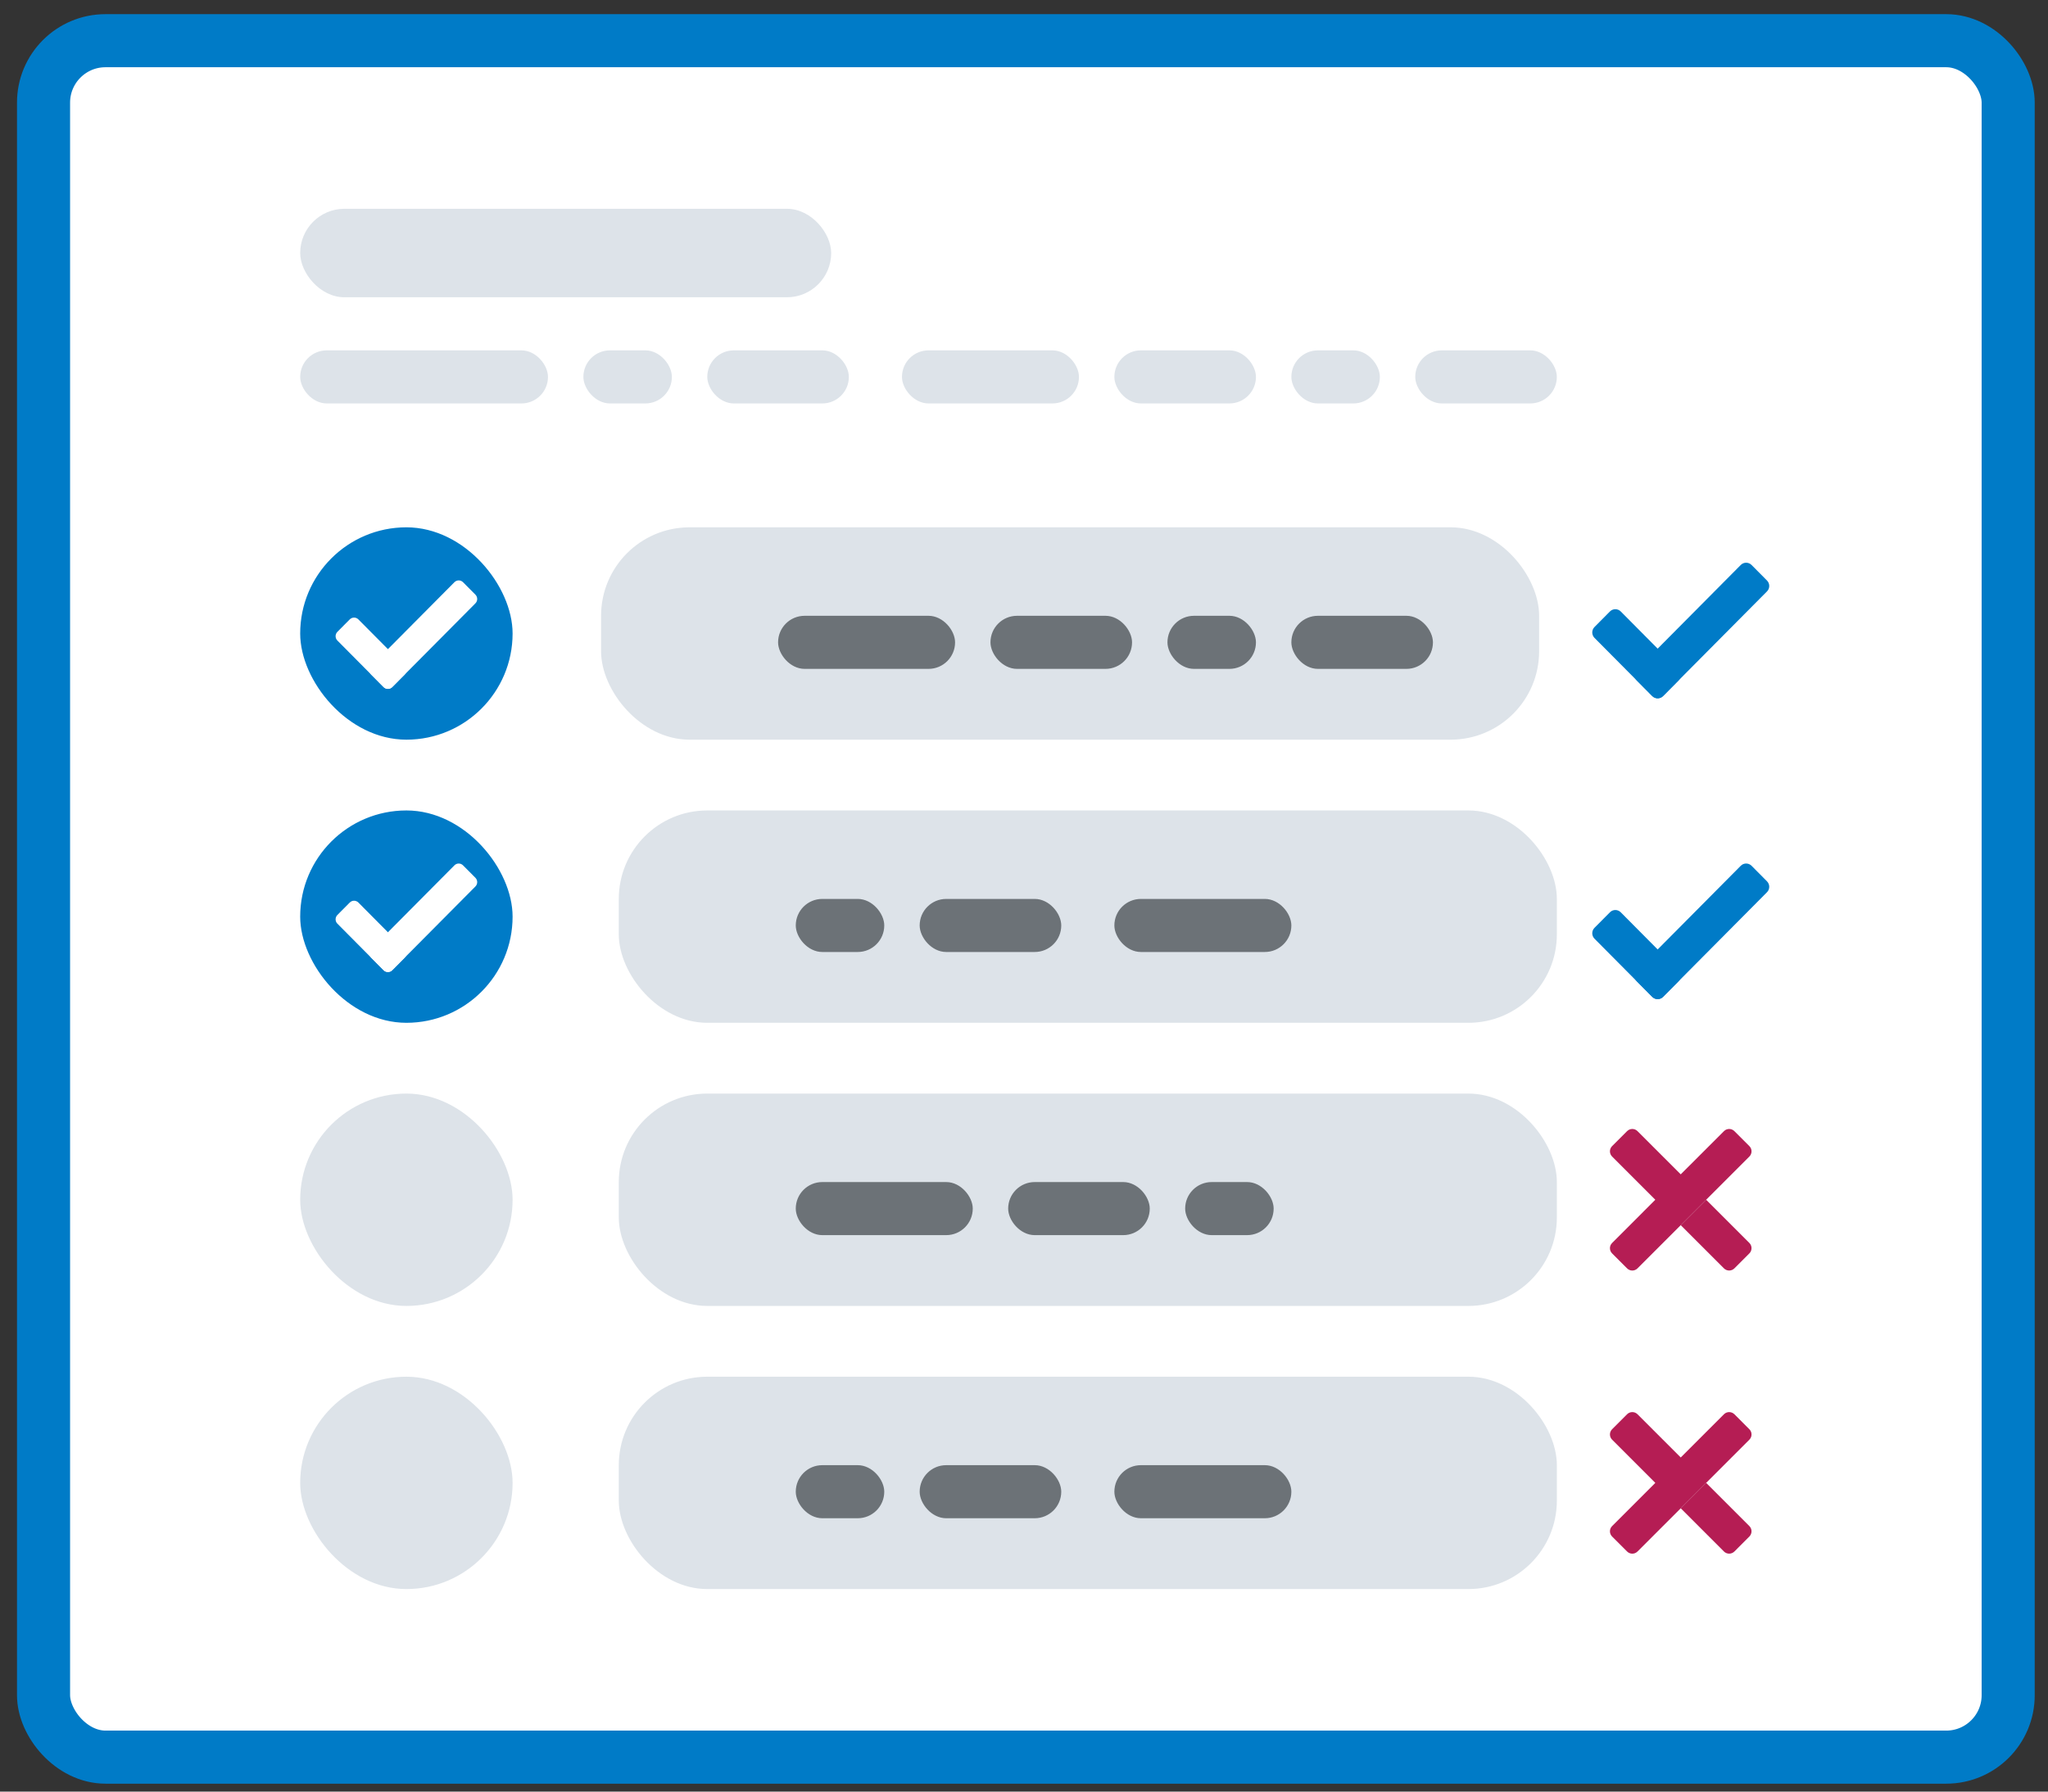 <svg width="104" height="91" viewBox="0 0 104 91" fill="none" xmlns="http://www.w3.org/2000/svg">
<rect x="0" y="0" width="104" height="91" fill="#333333" stroke="none"/>
<rect x="2.211" y="2.067" width="99.767" height="87.183" rx="3.146" fill="white" stroke="#007BC7" stroke-width="2.696"/>
<path d="M83.904 50.634L80.97 47.679C80.819 47.526 80.819 47.28 80.97 47.127L81.755 46.337C81.906 46.184 82.151 46.184 82.303 46.337L85.237 49.292C85.388 49.444 85.388 49.691 85.237 49.843L84.452 50.634C84.301 50.786 84.056 50.786 83.904 50.634Z" fill="#007BC7"/>
<path d="M83.119 49.292L88.398 43.975C88.549 43.823 88.794 43.823 88.946 43.975L89.731 44.766C89.882 44.919 89.882 45.165 89.731 45.318L84.452 50.634C84.301 50.786 84.056 50.786 83.904 50.634L83.119 49.843C82.968 49.691 82.968 49.444 83.119 49.292Z" fill="#007BC7"/>
<path d="M83.904 35.355L80.97 32.4C80.819 32.247 80.819 32.001 80.97 31.848L81.755 31.057C81.906 30.905 82.151 30.905 82.303 31.057L85.237 34.013C85.388 34.165 85.388 34.412 85.237 34.564L84.452 35.355C84.301 35.507 84.056 35.507 83.904 35.355Z" fill="#007BC7"/>
<path d="M83.119 34.013L88.398 28.696C88.549 28.544 88.794 28.544 88.946 28.696L89.731 29.487C89.882 29.639 89.882 29.886 89.731 30.038L84.452 35.355C84.301 35.507 84.056 35.507 83.904 35.355L83.119 34.564C82.968 34.412 82.968 34.165 83.119 34.013Z" fill="#007BC7"/>
<path d="M88.835 58.744C88.982 58.598 88.982 58.361 88.835 58.214L88.075 57.454C87.928 57.307 87.691 57.307 87.545 57.454L85.35 59.648L83.155 57.454C83.009 57.307 82.772 57.307 82.625 57.454L81.865 58.214C81.718 58.361 81.718 58.598 81.865 58.744L84.059 60.939L81.865 63.134C81.718 63.28 81.718 63.517 81.865 63.664L82.625 64.424C82.772 64.571 83.009 64.571 83.155 64.424L88.835 58.744Z" fill="#B51D54"/>
<path d="M85.35 62.229L87.544 64.424C87.691 64.57 87.928 64.57 88.075 64.424L88.835 63.663C88.981 63.517 88.981 63.28 88.835 63.133L86.64 60.938L85.35 62.229Z" fill="#B51D54"/>
<path d="M88.835 73.125C88.982 72.979 88.982 72.741 88.835 72.595L88.075 71.834C87.928 71.688 87.691 71.688 87.545 71.834L85.35 74.029L83.155 71.834C83.009 71.688 82.772 71.688 82.625 71.834L81.865 72.595C81.718 72.741 81.718 72.979 81.865 73.125L84.059 75.32L81.865 77.514C81.718 77.661 81.718 77.898 81.865 78.045L82.625 78.805C82.772 78.952 83.009 78.952 83.155 78.805L88.835 73.125Z" fill="#B51D54"/>
<path d="M85.35 76.61L87.544 78.805C87.691 78.951 87.928 78.951 88.075 78.805L88.835 78.044C88.981 77.898 88.981 77.66 88.835 77.514L86.64 75.319L85.35 76.61Z" fill="#B51D54"/>
<rect x="15.244" y="10.605" width="26.964" height="4.494" rx="2.247" fill="#DDE3E9"/>
<rect x="15.244" y="17.796" width="12.583" height="2.696" rx="1.348" fill="#DDE3E9"/>
<rect x="29.625" y="17.796" width="4.494" height="2.696" rx="1.348" fill="#DDE3E9"/>
<rect x="45.803" y="17.796" width="8.988" height="2.696" rx="1.348" fill="#DDE3E9"/>
<rect x="35.916" y="17.796" width="7.19" height="2.696" rx="1.348" fill="#DDE3E9"/>
<rect x="56.589" y="17.796" width="7.19" height="2.696" rx="1.348" fill="#DDE3E9"/>
<rect x="65.577" y="17.796" width="4.494" height="2.696" rx="1.348" fill="#DDE3E9"/>
<rect x="71.868" y="17.796" width="7.19" height="2.696" rx="1.348" fill="#DDE3E9"/>
<rect x="30.523" y="26.784" width="47.636" height="10.786" rx="4.494" fill="#DDE3E9"/>
<rect x="15.244" y="26.784" width="10.786" height="10.786" rx="5.393" fill="#007BC7"/>
<rect x="15.244" y="41.165" width="10.786" height="10.786" rx="5.393" fill="#007BC7"/>
<rect x="15.244" y="55.546" width="10.786" height="10.786" rx="5.393" fill="#DDE3E9"/>
<rect x="15.244" y="69.927" width="10.786" height="10.786" rx="5.393" fill="#DDE3E9"/>
<rect x="31.423" y="41.165" width="47.636" height="10.786" rx="4.494" fill="#DDE3E9"/>
<rect x="31.423" y="69.927" width="47.636" height="10.786" rx="4.494" fill="#DDE3E9"/>
<rect x="31.423" y="55.546" width="47.636" height="10.786" rx="4.494" fill="#DDE3E9"/>
<rect x="40.41" y="45.659" width="4.494" height="2.696" rx="1.348" fill="#6C7277"/>
<rect x="40.41" y="74.42" width="4.494" height="2.696" rx="1.348" fill="#6C7277"/>
<rect x="39.512" y="31.278" width="8.988" height="2.696" rx="1.348" fill="#6C7277"/>
<rect x="40.41" y="60.04" width="8.988" height="2.696" rx="1.348" fill="#6C7277"/>
<rect x="56.589" y="45.659" width="8.988" height="2.696" rx="1.348" fill="#6C7277"/>
<rect x="56.589" y="74.42" width="8.988" height="2.696" rx="1.348" fill="#6C7277"/>
<rect x="46.702" y="45.659" width="7.19" height="2.696" rx="1.348" fill="#6C7277"/>
<rect x="46.702" y="74.42" width="7.19" height="2.696" rx="1.348" fill="#6C7277"/>
<rect x="50.297" y="31.278" width="7.19" height="2.696" rx="1.348" fill="#6C7277"/>
<rect x="51.196" y="60.04" width="7.19" height="2.696" rx="1.348" fill="#6C7277"/>
<rect x="59.285" y="31.278" width="4.494" height="2.696" rx="1.348" fill="#6C7277"/>
<rect x="60.184" y="60.04" width="4.494" height="2.696" rx="1.348" fill="#6C7277"/>
<rect x="65.577" y="31.278" width="7.19" height="2.696" rx="1.348" fill="#6C7277"/>
<path d="M19.48 34.899L17.133 32.535C17.012 32.413 17.012 32.215 17.133 32.093L17.761 31.461C17.882 31.339 18.078 31.339 18.199 31.461L20.547 33.825C20.668 33.947 20.668 34.144 20.547 34.266L19.918 34.899C19.797 35.02 19.601 35.02 19.48 34.899Z" fill="white"/>
<path d="M18.852 33.825L23.076 29.572C23.196 29.45 23.392 29.45 23.513 29.572L24.142 30.204C24.263 30.326 24.263 30.524 24.142 30.645L19.918 34.899C19.797 35.02 19.601 35.02 19.48 34.899L18.852 34.266C18.731 34.144 18.731 33.947 18.852 33.825Z" fill="white"/>
<path d="M19.48 49.279L17.133 46.915C17.012 46.794 17.012 46.596 17.133 46.474L17.761 45.842C17.882 45.72 18.078 45.72 18.199 45.842L20.547 48.206C20.668 48.328 20.668 48.525 20.547 48.647L19.918 49.279C19.797 49.401 19.601 49.401 19.48 49.279Z" fill="white"/>
<path d="M18.852 48.206L23.076 43.953C23.196 43.831 23.392 43.831 23.513 43.953L24.142 44.585C24.263 44.707 24.263 44.905 24.142 45.026L19.918 49.279C19.797 49.401 19.601 49.401 19.48 49.279L18.852 48.647C18.731 48.525 18.731 48.328 18.852 48.206Z" fill="white"/>
</svg>
